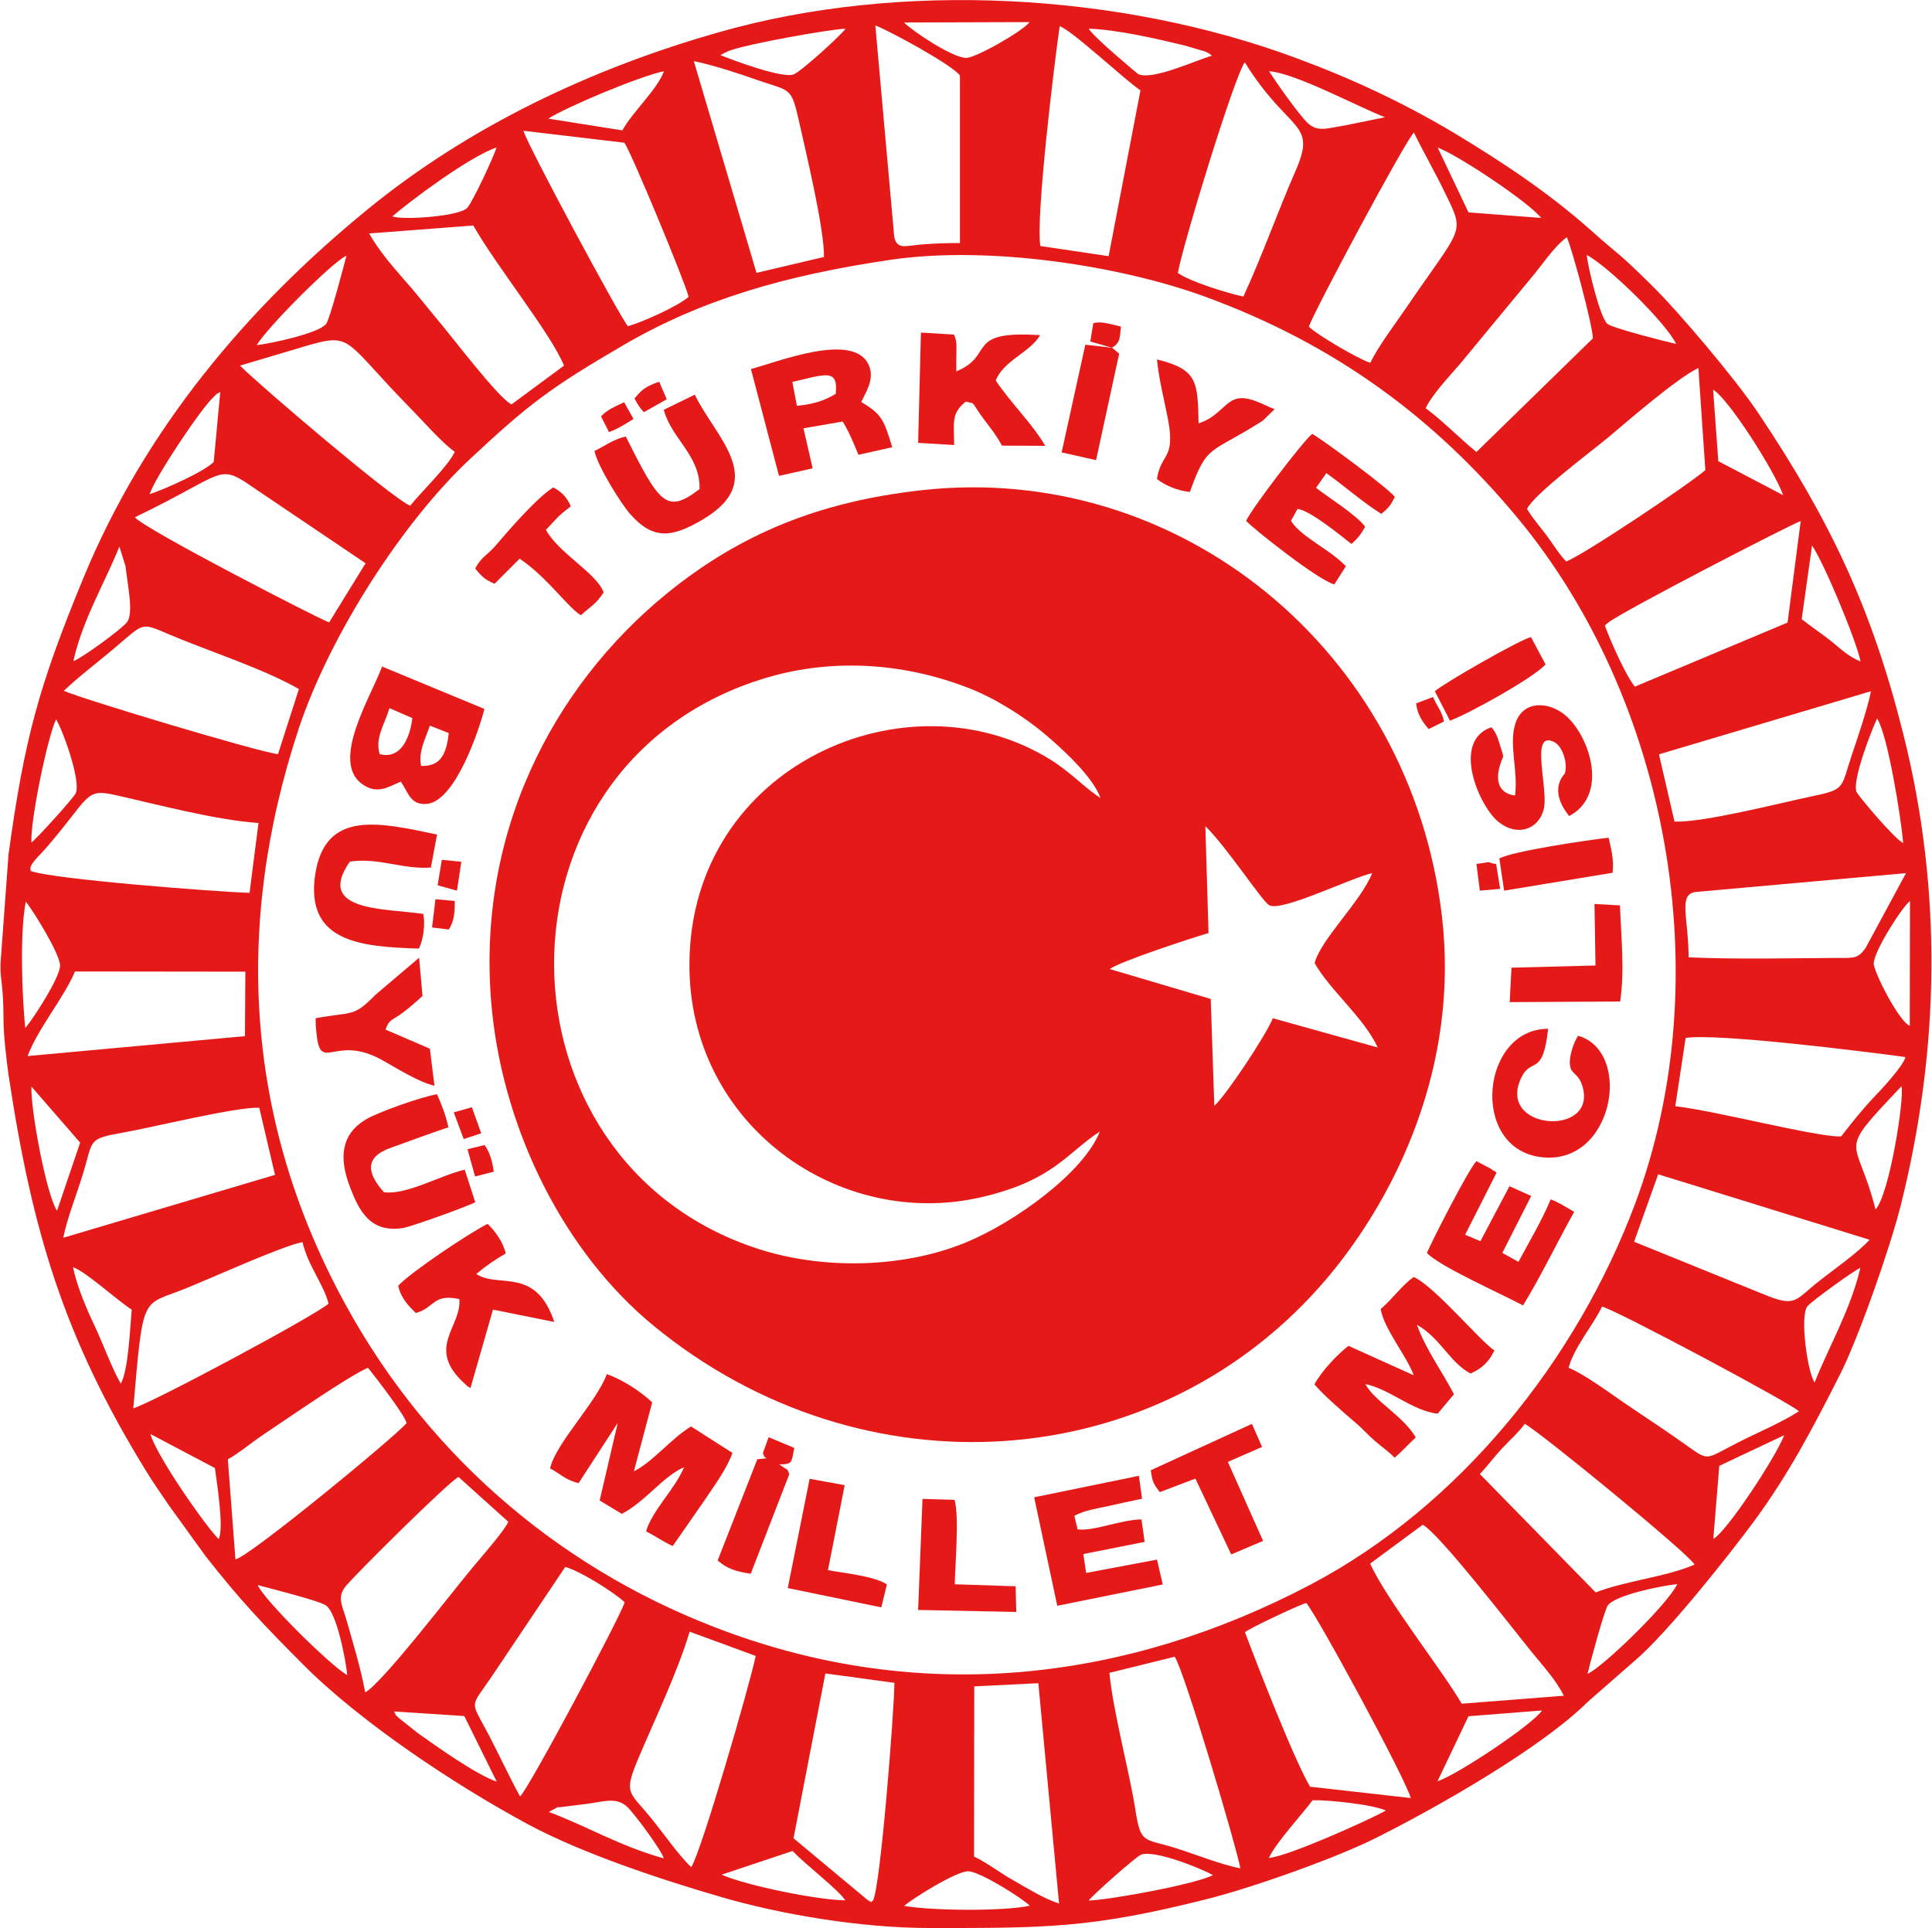 <?xml version="1.0" encoding="UTF-8"?>
<!DOCTYPE svg PUBLIC "-//W3C//DTD SVG 1.1//EN" "http://www.w3.org/Graphics/SVG/1.1/DTD/svg11.dtd">
<!-- Creator: CorelDRAW 2020 (64-Bit) -->
<svg xmlns="http://www.w3.org/2000/svg" xml:space="preserve" width="501px" height="500px" version="1.1" style="shape-rendering:geometricPrecision; text-rendering:geometricPrecision; image-rendering:optimizeQuality; fill-rule:evenodd; clip-rule:evenodd"
viewBox="0 0 97.01 96.87"
 xmlns:xlink="http://www.w3.org/1999/xlink"
 xmlns:xodm="http://www.corel.com/coreldraw/odm/2003">
 <defs>
  <style type="text/css">
   <![CDATA[
    .fil0 {fill:#e61919}
   ]]>
  </style>
 </defs>
 <g id="Katman_x0020_1">
  <g id="_2186748334848">
   <path class="fil0" d="M45.4 95.76c0.38,-0.35 2.65,-1.77 3.23,-1.74 0.59,0.02 2.73,1.37 3.08,1.73 -1.36,0.29 -4.92,0.25 -6.31,0.01zm-45.4 -46.94l0 -0.43 0.4 -5.45c0.8,-5.84 1.53,-8.49 3.78,-13.94 3.05,-7.38 8.15,-13.49 14.25,-18.47 5.13,-4.2 11.29,-7.1 17.66,-8.91 9.13,-2.61 20.2,-1.98 29.04,1.31 2.78,1.03 5.37,2.24 7.93,3.77 2.45,1.48 4.71,2.98 6.84,4.87 1.58,1.41 1.29,1.02 3.07,2.78 1.4,1.38 4.22,4.73 5.33,6.39 3.63,5.42 5.71,9.82 7.29,16.12 1.98,7.87 1.84,15.86 -0.12,23.69 -0.54,2.16 -2.13,6.68 -3.05,8.5 -1.37,2.71 -2.61,5.06 -4.33,7.39 -1.15,1.56 -4.35,5.63 -6.02,7.03l-2.32 2.03c-2.37,2.35 -7.59,5.31 -10.6,6.82 -2.01,1.02 -6.3,2.54 -8.59,3.11 -5.8,1.46 -8.08,1.44 -13.88,1.44 -3.56,0 -7.61,-0.72 -10.45,-1.55 -2.97,-0.86 -6.97,-2.18 -9.71,-3.65 -3.71,-2 -8.42,-5.13 -11.32,-8.04 -2.02,-2.03 -3.14,-3.2 -4.91,-5.46l-1.82 -2.52c-0.44,-0.65 -0.79,-1.14 -1.2,-1.81 -4.08,-6.65 -5.69,-11.99 -6.87,-19.85 -0.09,-0.65 -0.25,-1.95 -0.25,-2.75 -0.01,-1.57 -0.11,-1.83 -0.15,-2.42zm54.67 46.67c0.2,-0.28 2.36,-2.19 2.62,-2.3 0.67,-0.27 3.01,0.68 3.62,1.02 -0.76,0.43 -5.09,1.24 -6.24,1.28zm-14.88 -2.49c0.76,0.78 2.3,1.94 2.65,2.48 -1.43,-0.02 -5,-0.75 -6.21,-1.29l3.56 -1.19zm12.35 -8.43l1.04 11.07c-0.77,-0.25 -1.51,-0.72 -2.2,-1.11 -0.73,-0.4 -1.44,-0.96 -2.07,-1.25l0.01 -8.55 3.22 -0.16zm11.58 8.78c0.35,-0.76 1.65,-2.17 2.2,-2.9 0.82,-0.02 3.06,0.22 3.68,0.52 -0.93,0.51 -4.91,2.3 -5.88,2.38zm-35.94 -2.44c0.73,-0.32 -0.24,0.05 0.24,-0.1l1.46 -0.18c0.82,-0.11 1.45,-0.35 1.99,0.14 0.34,0.3 1.76,2.22 1.85,2.6 -2.18,-0.6 -3.91,-1.64 -5.77,-2.33l0.23 -0.13zm13.66 -6.83l3.47 0.47c-0.02,1.48 -0.69,10.13 -1.07,10.93 -0.24,0.16 0.08,0.15 -0.27,-0.01l-3.73 -3.11 1.6 -8.28zm-16.51 5.44c-1.05,-0.37 -3.01,-1.76 -4,-2.47l-0.93 -0.74c-0.24,-0.26 -0.03,0.05 -0.23,-0.32l3.53 0.23 1.63 3.3zm52.51 -3.58c-0.37,0.63 -4.18,3.2 -5.25,3.56l1.56 -3.27 3.69 -0.29zm-18.45 -2.7c0.45,0.62 3.04,9.32 3.3,10.63 -0.9,-0.16 -2.26,-0.7 -3.2,-1 -1.67,-0.53 -1.8,-0.17 -2.08,-1.97 -0.33,-2.06 -1.11,-4.87 -1.3,-6.85l3.28 -0.81zm-24.29 10.57c-0.61,-0.56 -1.48,-1.82 -2.08,-2.54 -1.04,-1.27 -1.32,-1.14 -0.59,-2.89 0.83,-1.97 2,-4.4 2.59,-6.4l3.32 1.22c-0.29,1.42 -2.75,9.9 -3.24,10.61zm27.82 -11.8c0.16,-0.17 2.77,-1.4 3.08,-1.47 0.58,0.68 5,8.85 5.25,9.8l-5.06 -0.57c-0.81,-1.38 -2.62,-6.03 -3.27,-7.76zm-36.42 8.25c-0.53,-0.97 -1.01,-2.01 -1.56,-3.07 -0.95,-1.83 -0.99,-1.29 0.16,-2.99l3.67 -5.47c0.74,0.19 2.5,1.3 2.99,1.78 -0.31,0.88 -4.84,9.4 -5.26,9.75zm-8.68 -6.1c-0.78,-0.41 -4.16,-3.74 -4.5,-4.52 0.59,0.16 3.12,0.79 3.44,1.03 0.53,0.39 0.97,2.64 1.06,3.49zm62.31 -0.06c0.11,-0.49 0.85,-3.21 1.02,-3.44 0.39,-0.52 2.65,-0.98 3.49,-1.07 -0.49,1.03 -3.76,4.19 -4.51,4.51zm-8.28 -7.49c0.81,0.42 4.4,5.06 5.4,6.3 0.54,0.67 1.3,1.49 1.69,2.29l-5.13 0.4c-0.96,-1.65 -3.81,-5.27 -4.6,-7.04l2.64 -1.95zm-53.13 8.42c-0.2,-1.12 -0.61,-2.48 -0.93,-3.6 -0.21,-0.76 -0.51,-1.16 -0.05,-1.73 0.45,-0.56 5.23,-5.31 5.67,-5.49l2.5 2.25c-0.2,0.46 -1.34,1.75 -1.77,2.27 -1.13,1.35 -4.57,5.85 -5.42,6.3zm56 -10.97c0.43,-0.45 0.69,-0.83 1.11,-1.28 0.47,-0.5 0.77,-0.74 1.15,-1.24 0.83,0.46 8.25,6.54 8.53,7.07 -1.42,0.62 -3.5,0.82 -4.97,1.4l-5.82 -5.95zm15.29 -1.95c-0.4,1.07 -2.89,4.86 -3.56,5.21l0.3 -3.67 3.26 -1.54zm-78.65 5.22c-0.63,-0.61 -3.13,-4.18 -3.43,-5.28l3.24 1.71c0.11,0.81 0.46,3.03 0.19,3.57zm0.46 -4.01c0.54,-0.29 1.21,-0.86 1.77,-1.23 1.23,-0.82 4.26,-2.93 5.27,-3.37 0.43,0.54 1.84,2.36 1.94,2.78 -0.57,0.69 -8.09,6.87 -8.6,6.84l-0.38 -5.02zm67.36 -4.6c0.27,-1.02 1.24,-2.15 1.68,-3.07 0.66,0.14 9.61,4.92 9.89,5.26 -0.91,0.58 -2.02,1.04 -3.07,1.57 -1.82,0.93 -1.35,0.98 -2.99,-0.15 -0.89,-0.63 -1.85,-1.25 -2.77,-1.88 -0.77,-0.53 -1.93,-1.39 -2.74,-1.73zm-72.11 2.04c0.5,-5.78 0.41,-5.14 2.52,-5.98 1.3,-0.51 4.94,-2.18 5.98,-2.37 0.29,1.22 1.06,2.1 1.31,3.09 -0.64,0.58 -8.79,4.95 -9.81,5.26zm84.47 -1.3c-0.35,-0.47 -0.76,-3.35 -0.36,-3.83 0.24,-0.28 2.36,-1.81 2.66,-1.93 -0.49,2.1 -1.61,4.01 -2.3,5.76zm-85.1 0.06c-0.48,-0.85 -0.9,-2.03 -1.31,-2.9 -0.43,-0.91 -0.87,-1.93 -1.09,-2.95 0.64,0.21 2.21,1.66 2.95,2.13 -0.08,0.91 -0.17,3.07 -0.55,3.72zm77.24 -10.52l10.62 3.29c-0.57,0.64 -1.86,1.54 -2.55,2.09 -1.24,0.97 -1.13,1.34 -2.87,0.61l-6.41 -2.6 1.21 -3.39zm-80.13 3.19c0.2,-0.99 0.68,-2.19 0.99,-3.21 0.53,-1.71 0.2,-1.75 1.99,-2.07 1.41,-0.24 5.77,-1.32 6.87,-1.25l0.79 3.37 -10.64 3.16zm91.05 -1.42c-0.96,-3.82 -2.05,-2.64 1.3,-6.19 0.17,0.5 -0.59,5.42 -1.3,6.19zm-91.36 0.06c-0.52,-0.73 -1.33,-5.04 -1.29,-6.24l2.45 2.82 -1.16 3.42zm81.82 -8.68c1.55,-0.25 9.07,0.69 11.04,0.96 -0.08,0.42 -1.25,1.68 -1.59,2.03 -0.53,0.55 -1.08,1.24 -1.64,1.96 -1.21,0.04 -6.3,-1.29 -8.33,-1.52l0.52 -3.43zm-83.3 0.91c0.53,-1.41 1.8,-2.88 2.38,-4.25l8.56 0.01 -0.02 3.24 -10.92 1zm43.38 -40.01c5.01,-0.73 11.6,0.33 15.76,1.85 6.55,2.39 11.56,6.11 15.73,11.14 7.56,9.13 10.12,23.07 5.91,34.39 -2.94,7.89 -8.82,15.25 -16.37,19.21 -9.08,4.76 -19.12,6 -29.05,2.43 -8.28,-2.97 -15.08,-8.71 -19.32,-16.4 -5.06,-9.15 -5.73,-19.01 -2.43,-29.03 1.57,-4.74 5.26,-10.45 8.63,-13.59 2.9,-2.71 3.99,-3.55 7.66,-5.69 3.93,-2.3 8.16,-3.53 13.48,-4.31zm51.18 38.49c-0.55,-0.22 -1.83,-2.74 -1.81,-3.14 0.02,-0.63 1.41,-2.81 1.82,-3.13l-0.01 6.27zm-94.68 0.11c-0.16,-1.61 -0.28,-4.81 0.03,-6.35 0.36,0.44 1.75,2.68 1.72,3.23 -0.02,0.62 -1.38,2.71 -1.75,3.12zm83.57 -3.55c-0.02,-2.07 -0.51,-3.11 0.31,-3.28l10.61 -0.95 -2.04 3.78c-0.38,0.51 -0.56,0.48 -1.36,0.48 -2.51,0.01 -5.01,0.08 -7.52,-0.03zm-83.29 -4.34c-0.13,-0.3 0.34,-0.66 0.78,-1.17 2.19,-2.53 1.92,-2.99 3.44,-2.65 2.1,0.47 5.05,1.26 7.22,1.41l-0.45 3.51c-1.66,-0.05 -9.96,-0.69 -10.99,-1.1zm94.07 -1.4c-0.47,-0.24 -2.29,-2.41 -2.35,-2.58 -0.21,-0.62 0.77,-3.12 1.04,-3.68 0.53,0.81 1.2,4.96 1.31,6.26zm-94.04 -0.03c-0.05,-1.15 0.81,-5.28 1.24,-6.19 0.33,0.52 1.26,3.1 0.99,3.71 -0.12,0.26 -2,2.33 -2.23,2.48zm92.42 -7.6c-0.19,0.95 -0.66,2.3 -0.97,3.23 -0.55,1.65 -0.3,1.7 -2,2.05 -1.62,0.34 -5.42,1.32 -6.9,1.27l-0.78 -3.38 10.65 -3.17zm-90.79 -0.02c0.81,-0.77 1.65,-1.39 2.5,-2.11 1.58,-1.33 1.32,-1.35 2.85,-0.7 1.97,0.83 4.68,1.7 6.46,2.72l-1.05 3.27c-0.86,-0.07 -9.85,-2.77 -10.76,-3.18zm87.83 -7.3c0.55,0.77 2.18,4.64 2.44,5.82 -0.64,-0.24 -1.06,-0.69 -1.56,-1.08 -0.53,-0.41 -0.94,-0.68 -1.4,-1.04l0.52 -3.7zm-87.35 5.81c0.44,-2.05 1.63,-4.04 2.31,-5.76l0.31 0.99c0.11,1 0.43,2.41 0.05,2.84 -0.37,0.41 -2.21,1.75 -2.67,1.93zm77.11 -1.94c0.81,-0.62 9.21,-4.95 9.67,-5.1l-0.66 5.1 -7.67 3.22c-0.45,-0.54 -1.23,-2.3 -1.51,-3.07l0.17 -0.15zm-74.02 -5.29c4.74,-2.28 4.09,-2.78 6.09,-1.4l5.5 3.71 -1.83 2.97c-0.41,-0.12 -9.31,-4.7 -9.76,-5.28zm69.94 -0.42c0.36,-0.76 3.32,-2.95 4.16,-3.66 0.91,-0.77 3.42,-2.94 4.45,-3.42l0.35 5.13c-0.87,0.75 -6.1,4.25 -6.99,4.59 -0.35,-0.35 -0.73,-0.97 -1,-1.33 -0.36,-0.47 -0.68,-0.83 -0.97,-1.31zm-69.2 -0.74c0.25,-0.81 2.58,-4.32 3.24,-4.91 0.21,-0.2 0.02,-0.05 0.31,-0.23l-0.33 3.52c-0.45,0.47 -2.43,1.36 -3.22,1.62zm78.55 -5.25c0.76,0.43 3.1,4.1 3.52,5.3l-3.26 -1.71 -0.26 -3.59zm-70.55 -2.24c2.21,-0.63 1.79,-0.2 5.14,3.21 0.61,0.62 1.56,1.71 2.19,2.15 -0.31,0.7 -1.72,2.05 -2.24,2.71 -0.93,-0.39 -7.53,-6.02 -8.55,-7.04l3.46 -1.03zm56.11 3.17c0.29,-0.65 1.22,-1.64 1.72,-2.22l3.54 -4.28c0.56,-0.65 1.15,-1.59 1.83,-2.09 0.25,0.52 1.3,4.43 1.31,5.08l-5.85 5.71c-0.82,-0.66 -1.68,-1.56 -2.55,-2.2zm8.09 -7.7c1.05,0.54 4,3.42 4.49,4.47 -0.49,-0.11 -3.14,-0.78 -3.44,-1 -0.37,-0.27 -0.99,-2.85 -1.05,-3.47zm-66.82 4.53c0.49,-0.84 3.69,-4.08 4.51,-4.5 -0.13,0.5 -0.82,3.15 -1.02,3.43 -0.34,0.46 -2.7,0.98 -3.49,1.07zm10.88 -6.01c1.2,2.1 3.89,5.41 4.56,7.04l-2.64 1.95c-0.67,-0.33 -3.05,-3.48 -3.71,-4.25 -0.65,-0.78 -1.11,-1.38 -1.78,-2.13 -0.53,-0.61 -1.21,-1.4 -1.66,-2.21l5.23 -0.4zm41.98 5.08c0.27,-0.79 4.86,-9.37 5.28,-9.75 0.47,0.98 1.07,2 1.58,3.07 1.01,2.07 0.85,1.59 -2.02,5.81 -0.52,0.76 -1.39,1.91 -1.75,2.69 -0.59,-0.18 -2.72,-1.43 -3.09,-1.82zm8.02 -5.74l-1.55 -3.26c1.13,0.44 4.64,2.8 5.2,3.54l-3.65 -0.28zm-54.06 0.2c0.9,-0.79 3.92,-3.03 5.23,-3.46 -0.15,0.48 -1.18,2.7 -1.47,3.03 -0.38,0.44 -3.33,0.63 -3.76,0.43zm39.46 2.84c0.23,-1.36 2.83,-9.86 3.36,-10.58 2.21,3.56 3.64,2.95 2.57,5.41 -0.92,2.1 -1.68,4.28 -2.64,6.36 -0.81,-0.17 -2.74,-0.77 -3.29,-1.19zm-27.63 2.68c-0.37,-0.4 -5.1,-9.2 -5.25,-9.82l5.07 0.6c0.32,0.42 3.01,6.9 3.23,7.74 -0.5,0.46 -2.33,1.28 -3.05,1.48zm20.72 -4.03c-0.24,-1.43 0.7,-9.18 0.97,-11.04 0.55,0.14 3.28,2.7 4.06,3.22l-1.6 8.33 -3.43 -0.51zm-24.72 -6.4c0.9,-0.58 4.6,-2.14 5.81,-2.38 -0.33,0.91 -1.57,2.03 -2.09,2.97l-3.72 -0.59zm39.98 0.35c-0.82,0.12 -1.33,0.36 -1.85,-0.15 -0.49,-0.49 -1.56,-2.02 -1.92,-2.58 1.32,0.08 4.59,1.85 5.83,2.31l-2.06 0.42zm-26.13 6.6l-3.39 0.8 -3.15 -10.64c1.05,0.22 2.22,0.61 3.22,0.96 1.62,0.56 1.67,0.32 2.05,2 0.34,1.52 1.29,5.46 1.27,6.88zm4.94 -0.63c-0.82,0.06 -1.26,0.29 -1.41,-0.37l-0.95 -10.63c0.65,0.23 3.94,2.02 4.25,2.52l0 8.41c-0.64,0 -1.26,0.02 -1.89,0.07zm14.55 -9.48c-0.77,0.21 -2.99,1.26 -3.71,0.92 -0.01,-0.01 -2.24,-1.85 -2.48,-2.28 1.44,0.05 3.39,0.5 4.8,0.84l1.06 0.31c0.22,0.11 0.21,0.11 0.33,0.21zm-24.69 -0.03c0.03,-0.02 0.08,-0.05 0.1,-0.06l0.31 -0.15c0.99,-0.37 5.1,-1.09 5.87,-1.12 -0.15,0.26 -2.25,2.18 -2.61,2.3 -0.58,0.21 -3.08,-0.73 -3.67,-0.97zm15.53 -1.66c-0.36,0.47 -2.74,1.82 -3.2,1.8 -0.72,-0.03 -2.68,-1.35 -3.11,-1.78l6.31 -0.02z"/>
   <path class="fil0" d="M68.91 43.87c-0.55,1.41 -2.58,3.32 -2.89,4.52 0.79,1.39 2.48,2.74 3.17,4.24l-5.27 -1.47c-0.32,0.82 -2.37,3.91 -2.94,4.4l-0.18 -5.37 -5.07 -1.5c0.44,-0.36 4.16,-1.58 4.96,-1.81l-0.16 -5.37c1.07,1.04 2.78,3.67 3.19,3.96 0.56,0.4 4.16,-1.38 5.19,-1.6zm-13.68 12.98c-0.8,2.05 -4.26,4.57 -6.79,5.6 -3.11,1.26 -7.12,1.36 -10.4,0.29 -13.52,-4.4 -13.8,-24.13 0.12,-28.59 3.46,-1.11 7.1,-0.87 10.38,0.38 1.43,0.54 2.89,1.49 3.85,2.29 0.79,0.66 2.47,2.15 2.87,3.27 -0.8,-0.5 -1.43,-1.25 -2.54,-1.94 -7.14,-4.41 -18.03,0.27 -18.11,10.24 -0.06,8.14 7.57,13.49 14.8,11.73 3.51,-0.85 4.14,-2.17 5.82,-3.27zm-8.95 -32.22c-5.12,0.57 -9.08,2.17 -12.78,5.17 -5.77,4.69 -9.72,12.22 -8.8,21.07 0.64,6.06 3.66,12.09 8.11,15.74 10.48,8.61 25.39,7.63 33.87,-2.43 3.41,-4.06 6.61,-10.58 5.74,-18.11 -1.55,-13.44 -13.26,-22.88 -26.14,-21.44z"/>
   <g>
    <path class="fil0" d="M27.61 73.78c0.53,0.27 0.72,0.56 1.43,0.74l1.97 -3.03 -0.91 3.9 1.11 0.67c1.15,-0.58 2.09,-1.9 3.13,-2.34 -0.47,1.12 -1.59,2.15 -1.91,3.22 0.49,0.25 0.81,0.49 1.34,0.74l1.55 -2.23c0.49,-0.74 1.16,-1.62 1.45,-2.45l-2.08 -1.33c-0.98,0.59 -1.96,1.82 -2.87,2.25l0.92 -3.46c-0.56,-0.53 -1.46,-1.13 -2.28,-1.42 -0.52,1.42 -2.58,3.49 -2.85,4.74z"/>
    <path class="fil0" d="M51.93 75.23l1.16 5.45 5.3 -1.07 -0.29 -1.25 -3.56 0.67 -0.14 -0.95 3.08 -0.61 -0.16 -1.13c-1.07,0.02 -2.41,0.61 -3.21,0.5l-0.16 -0.68c0.51,-0.28 1.11,-0.36 1.7,-0.49 0.54,-0.12 1.17,-0.26 1.7,-0.37l-0.16 -1.15 -5.26 1.08z"/>
    <path class="fil0" d="M57.79 73.87c0.07,0.58 0.14,0.69 0.45,1.1l1.79 -0.68 1.8 3.81 1.6 -0.68 -1.77 -3.97 1.72 -0.75 -0.51 -1.16 -5.08 2.33z"/>
    <path class="fil0" d="M39.55 79.79l4.7 0.97 0.28 -1.15c-0.6,-0.42 -2.16,-0.57 -2.96,-0.72l0.84 -4.27 -1.76 -0.32 -1.1 5.49z"/>
    <path class="fil0" d="M46.1 80.89l4.93 0.1 -0.03 -1.29 -3.06 -0.1c0.02,-0.97 0.23,-3.44 -0.01,-4.24l-1.61 -0.05 -0.22 5.58z"/>
    <path class="fil0" d="M38.3 73.01c0.2,0.44 -0.1,0 0.18,0.26l-0.46 0.05 -1.99 5.08c0.45,0.42 0.97,0.57 1.66,0.67l1.94 -5.01c-0.18,-0.36 0.06,-0.07 -0.5,-0.48 0.68,-0.02 0.59,-0.08 0.75,-0.83l-1.29 -0.54 -0.29 0.8z"/>
   </g>
   <g>
    <path class="fil0" d="M39.78 19.19c1.65,-0.38 2.32,-0.7 2.18,0.6 -0.6,0.35 -1.08,0.51 -1.95,0.6l-0.23 -1.2zm-2.08 -0.65l1.41 5.37 1.69 -0.38 -0.46 -2.01 1.97 -0.34c0.31,0.5 0.54,1.05 0.79,1.67l1.7 -0.38c-0.42,-1.37 -0.52,-1.66 -1.56,-2.27 0.24,-0.51 0.71,-1.19 0.36,-1.9 -0.8,-1.64 -4.61,-0.09 -5.9,0.24z"/>
    <path class="fil0" d="M62.58 26.17c0.37,0.41 3.67,3.02 4.43,3.19l0.58 -0.91c-0.81,-0.86 -2.22,-1.44 -2.76,-2.28l0.33 -0.6c0.61,0.06 2.18,1.34 2.71,1.76 0.33,-0.3 0.43,-0.42 0.69,-0.86 -0.41,-0.58 -1.84,-1.47 -2.47,-1.96l0.52 -0.74c1.01,0.73 1.77,1.42 2.76,2.05 0.35,-0.29 0.45,-0.4 0.68,-0.85 -0.25,-0.38 -3.58,-2.85 -4.15,-3.17 -0.39,0.27 -3.09,3.81 -3.32,4.37z"/>
    <path class="fil0" d="M46.1 22.25l1.81 0.11c-0.01,-1.18 -0.15,-1.58 0.58,-2.18 0.56,0.13 0.2,-0.06 0.97,0.96 0.36,0.48 0.55,0.7 0.85,1.25l2.18 0.01c-0.75,-1.24 -1.69,-2.09 -2.49,-3.28 0.39,-1.01 1.71,-1.4 2.23,-2.28 -3.83,-0.25 -2.23,1 -4.21,1.82 -0.02,-1.29 0.08,-1.39 -0.12,-1.85l-1.66 -0.1 -0.14 5.54z"/>
    <path class="fil0" d="M33.32 20.59c0.39,1.46 1.84,2.29 1.8,3.98 -1.67,1.29 -2.02,0.72 -3.71,-2.64 -0.66,0.16 -1.07,0.49 -1.57,0.73 0.15,0.75 1.34,2.67 1.83,3.21 1.11,1.23 2.03,1.16 3.56,0.26 3.41,-1.98 0.7,-4.12 -0.35,-6.3l-1.56 0.76z"/>
    <path class="fil0" d="M58.1 24.07c0.42,0.32 1.01,0.58 1.65,0.65 0.89,-2.46 0.96,-1.86 3.66,-3.58l0.6 -0.58c-0.55,-0.2 -1.41,-0.77 -2.06,-0.47 -0.51,0.23 -0.86,0.9 -1.76,1.18 -0.04,-2.09 -0.05,-2.71 -2.09,-3.21 0.09,0.99 0.38,2.09 0.56,3.04 0.37,2.02 -0.37,1.65 -0.56,2.97z"/>
    <path class="fil0" d="M23.85 28.57c0.33,0.39 0.44,0.53 0.97,0.76l1.26 -1.26c1.4,0.94 2.44,2.48 3.08,2.84 0.5,-0.46 0.72,-0.52 1.14,-1.14 -0.33,-0.96 -2.26,-1.97 -2.9,-3.15l0.62 -0.66c0.24,-0.22 0.4,-0.34 0.63,-0.52 -0.2,-0.46 -0.45,-0.72 -0.88,-0.95 -0.8,0.49 -2.23,2.14 -2.93,2.96 -0.35,0.41 -0.72,0.56 -0.99,1.12z"/>
    <polygon class="fil0" points="55.84,17.47 54.5,17.32 53.31,22.73 55.04,23.12 56.2,17.77 "/>
    <path class="fil0" d="M55.84 17.47c0.44,-0.26 0.39,-0.54 0.45,-1.06 -0.52,-0.12 -1.01,-0.29 -1.39,-0.17l-0.15 0.92 1.09 0.31z"/>
    <path class="fil0" d="M31.85 20.02c0.14,0.27 0.26,0.46 0.47,0.69l1.15 -0.65 -0.38 -0.88c-0.73,0.25 -0.88,0.42 -1.24,0.84z"/>
    <path class="fil0" d="M30.17 20.92l0.4 0.79c0.51,-0.19 0.85,-0.43 1.23,-0.66l-0.47 -0.84c-0.41,0.19 -0.87,0.39 -1.16,0.71z"/>
   </g>
   <g>
    <path class="fil0" d="M69.34 65.77c0.16,1 1.3,2.34 1.66,3.33l-3.28 -1.48c-0.57,0.45 -1.32,1.23 -1.71,1.93 0.36,0.46 1.53,1.48 2.04,1.91 0.37,0.31 0.63,0.62 1,0.94 0.34,0.29 0.71,0.55 0.99,0.84 0.37,-0.32 0.71,-0.69 1.06,-1.02 -0.63,-1.08 -2.1,-1.84 -2.53,-2.68 1.22,0.25 2.35,1.34 3.63,1.49l0.82 -0.98c-0.6,-1.15 -1.44,-2.29 -1.86,-3.49 1.2,0.69 1.64,1.89 2.69,2.45 0.6,-0.25 0.97,-0.65 1.2,-1.16 -0.73,-0.48 -2.97,-3.19 -4.05,-3.69 -0.62,0.44 -1,1.04 -1.66,1.61z"/>
    <path class="fil0" d="M71.66 62.95c0.62,0.68 3.82,2.09 4.83,2.64 0.92,-1.5 1.71,-3.17 2.57,-4.7 -0.36,-0.21 -0.77,-0.48 -1.18,-0.63 -0.45,1.08 -1.09,2.15 -1.62,3.14l-0.81 -0.45 1.45 -2.86 -1.09 -0.49 -1.46 2.76 -0.77 -0.32 1.58 -3.12c-0.08,-0.05 -0.13,-0.13 -0.14,-0.1 -0.02,0.03 -0.08,-0.05 -0.1,-0.07l-0.77 -0.41c-0.37,0.36 -2.2,3.94 -2.49,4.61z"/>
    <path class="fil0" d="M76.09 39.97c-0.8,-0.1 -1,-0.71 -0.76,-1.51 0.18,-0.62 0.24,-0.25 0.01,-1 -0.13,-0.41 -0.18,-0.62 -0.44,-0.92 -2.02,0.69 -0.63,3.95 0.35,4.75 0.93,0.76 2.02,0.4 2.28,-0.63 0.26,-1.01 -0.73,-4 0.52,-3.38 0.43,0.21 0.7,1.08 0.54,1.58 -0.02,0.06 -0.87,0.79 0.22,2.14 2.01,-1.07 1.02,-4.02 -0.18,-5.05 -0.84,-0.72 -2.16,-0.78 -2.53,0.42 -0.33,1.07 0.15,2.32 -0.01,3.6z"/>
    <path class="fil0" d="M79.26 52.04c-0.2,0.28 -0.42,0.92 -0.42,1.33 0,0.67 0.43,0.45 0.65,1.26 0.69,2.53 -4.4,2.15 -3.07,-0.52 0.5,-1 1.07,0.01 1.33,-2.42 -3.35,0 -3.95,5.93 -0.42,6.44 3.69,0.53 4.72,-5.28 1.93,-6.09z"/>
    <path class="fil0" d="M80.13 48.51l-4.22 0.11 -0.09 1.73 5.55 -0.03c0.23,-1.55 0.05,-3.23 -0.01,-4.83l-1.28 -0.07 0.05 3.09z"/>
    <path class="fil0" d="M72.06 34.73l0.76 1.48c1.03,-0.39 4.24,-2.18 4.8,-2.83l-0.73 -1.37c-0.55,0.12 -4.4,2.33 -4.83,2.72z"/>
    <path class="fil0" d="M75.3 43.13l0.24 1.62 5.45 -0.9c0.08,-0.64 -0.08,-1.23 -0.2,-1.76 -1.09,0.12 -4.78,0.67 -5.49,1.04z"/>
    <path class="fil0" d="M71.12 35.34c0.06,0.55 0.31,0.92 0.63,1.29l0.77 -0.38c-0.11,-0.53 -0.36,-0.77 -0.55,-1.23l-0.85 0.32z"/>
    <path class="fil0" d="M74.15 43.41l0.17 1.34 1.02 -0.09 -0.2 -1.25c-0.6,-0.07 0.03,-0.16 -0.99,0z"/>
   </g>
   <g>
    <path class="fil0" d="M21.13 38.48c-0.15,-0.72 0.23,-1.39 0.44,-2.02l0.95 0.37c-0.11,0.95 -0.35,1.7 -1.39,1.65zm-2.08 -0.59c-0.25,-0.81 0.25,-1.5 0.49,-2.31l1.15 0.5c-0.12,0.98 -0.57,2.09 -1.64,1.81zm1.06 1.38c0.38,0.55 0.48,1.2 1.32,1.12 1.43,-0.15 2.62,-3.74 2.88,-4.77l-5.14 -2.13c-0.58,1.55 -2.59,4.75 -1.01,5.9 0.76,0.55 1.31,0.15 1.95,-0.12z"/>
    <path class="fil0" d="M19.98 64.6c0.11,0.57 0.5,1.01 0.89,1.37 0.97,-0.28 0.84,-0.98 2.18,-0.7 0.13,1.4 -1.72,2.45 0.27,4.25 0.21,0.19 0.03,0.06 0.29,0.22l1.13 -3.94 3.08 0.62c-0.94,-2.81 -2.79,-1.67 -3.92,-2.41 0.46,-0.39 0.97,-0.74 1.48,-1.03 -0.13,-0.58 -0.52,-1.11 -0.91,-1.49 -0.9,0.45 -3.84,2.41 -4.49,3.11z"/>
    <path class="fil0" d="M21.02 47.66c0.21,-0.42 0.33,-1.2 0.22,-1.74 -1.87,-0.29 -5.46,-0.09 -3.69,-2.63 1.49,-0.21 2.62,0.4 4.07,0.3l0.31 -1.66c-2.9,-0.61 -5.62,-1.26 -6.12,2 -0.51,3.4 2.27,3.64 5.21,3.73z"/>
    <path class="fil0" d="M23.85 60.4l-0.53 -1.63c-1.2,0.27 -2.93,1.29 -4.06,1.13 -0.81,-0.91 -1.04,-1.75 0.37,-2.24 1.04,-0.37 1.85,-0.68 2.87,-1.02 -0.13,-0.62 -0.36,-1.18 -0.57,-1.66 -0.78,0.12 -2.98,0.91 -3.57,1.26 -1.22,0.73 -1.39,1.88 -0.8,3.41 0.45,1.18 1.01,2.31 2.66,2.05 0.4,-0.06 3.37,-1.13 3.63,-1.3z"/>
    <path class="fil0" d="M15.83 51.16c0,0.26 0.01,0.46 0.04,0.72 0.2,2.1 0.89,0.05 3.28,1.37 0.7,0.39 1.89,1.14 2.65,1.3l-0.23 -1.86 -2.23 -0.96c0.21,-0.55 0.29,-0.42 0.87,-0.85 0.32,-0.24 0.69,-0.56 0.99,-0.84l-0.17 -1.92 -2.18 1.85c-1.14,1.16 -1.12,0.84 -3.02,1.19z"/>
    <path class="fil0" d="M21.68 46.6l0.84 0.1c0.27,-0.4 0.31,-0.9 0.3,-1.43l-0.97 -0.09 -0.17 1.42z"/>
    <path class="fil0" d="M23.46 57.74l0.38 1.37 0.94 -0.24c-0.07,-0.52 -0.2,-0.97 -0.46,-1.34l-0.86 0.21z"/>
    <polygon class="fil0" points="21.96,44.48 22.93,44.75 23.15,43.3 22.17,43.2 "/>
    <polygon class="fil0" points="22.77,55.89 23.27,57.23 24.15,56.94 23.68,55.63 "/>
   </g>
  </g>
 </g>
</svg>
